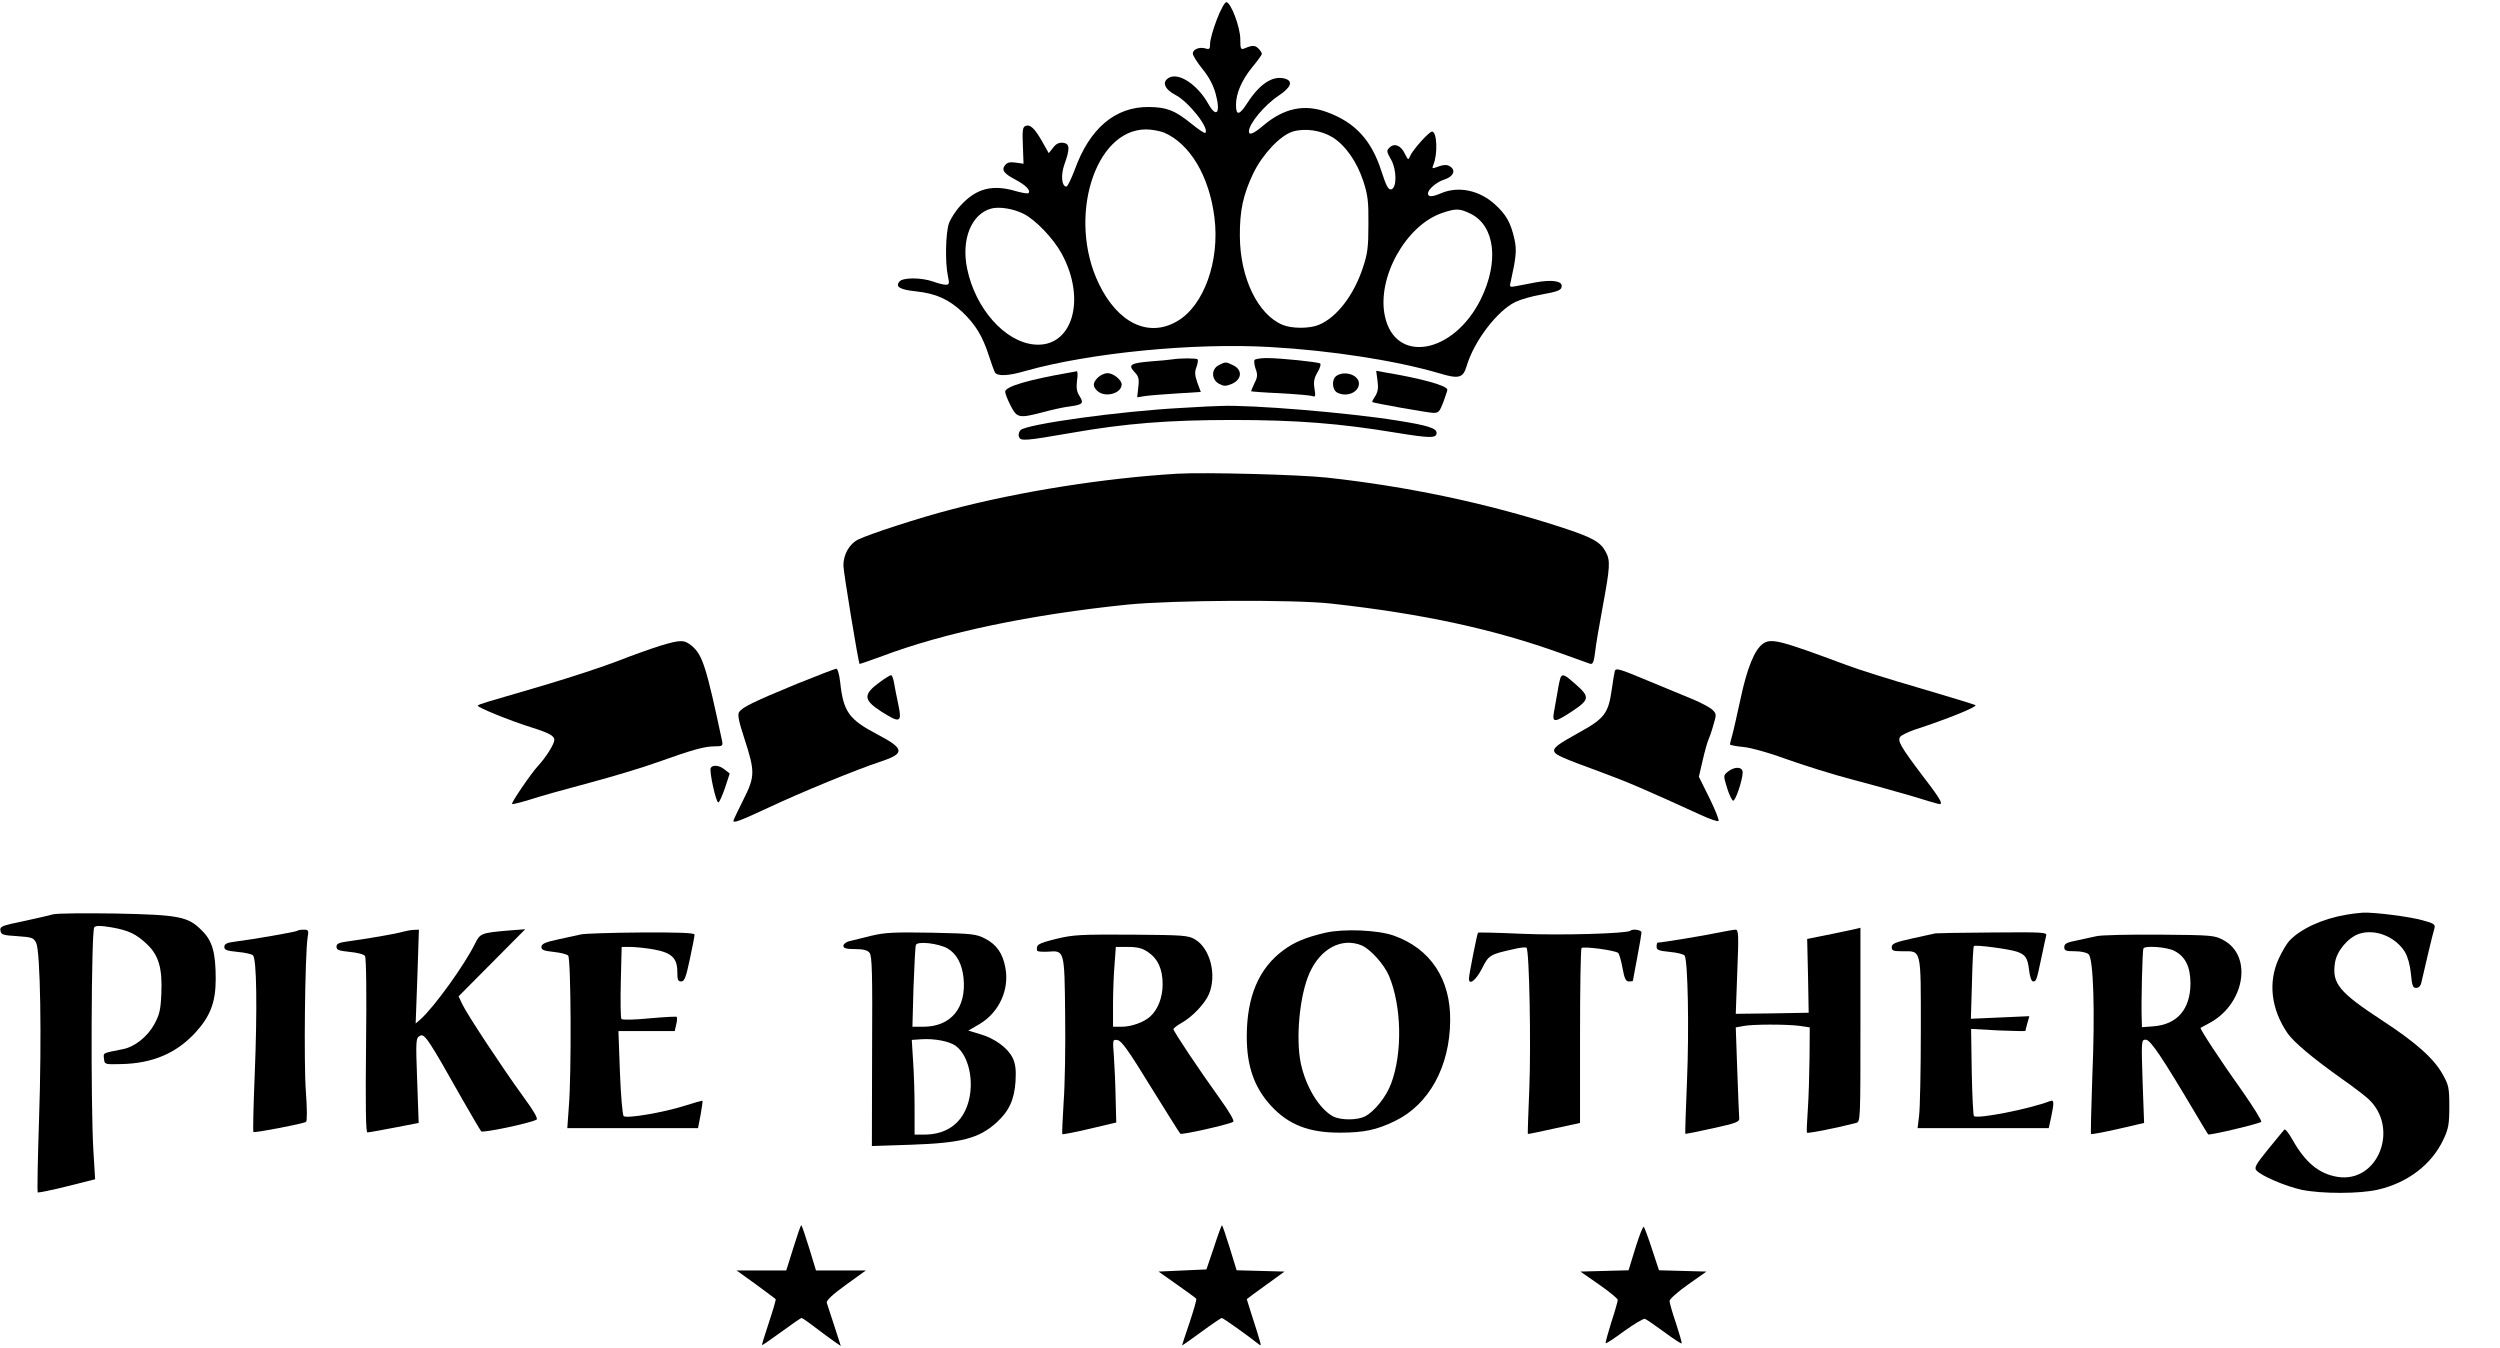 <?xml version="1.0" standalone="no"?>
<!DOCTYPE svg PUBLIC "-//W3C//DTD SVG 20010904//EN"
 "http://www.w3.org/TR/2001/REC-SVG-20010904/DTD/svg10.dtd">
<svg version="1.0" xmlns="http://www.w3.org/2000/svg"
 width="1159pt" height="625pt" viewBox="0 0 1159 625"
 preserveAspectRatio="xMidYMid meet">

<g transform="translate(0,625) scale(0.1,-0.1)"
fill="#000000" stroke="none">
<path d="M5641 6159 c-17 -44 -31 -94 -31 -111 0 -25 -3 -28 -20 -23 -28 9
-60 -3 -60 -23 0 -10 20 -41 44 -71 29 -35 50 -74 61 -113 25 -90 6 -119 -33
-50 -49 88 -136 147 -182 122 -35 -19 -22 -53 29 -80 61 -31 159 -155 139
-176 -4 -3 -32 16 -64 42 -78 63 -115 77 -199 78 -156 1 -274 -100 -343 -292
-16 -42 -33 -77 -38 -77 -22 0 -27 53 -10 101 27 75 26 98 -5 102 -19 2 -33
-4 -47 -23 l-20 -25 -30 53 c-35 62 -56 82 -78 73 -13 -5 -15 -21 -12 -91 l3
-84 -35 5 c-26 4 -40 1 -49 -10 -20 -23 -8 -40 45 -68 48 -25 74 -51 62 -63
-3 -4 -30 1 -59 9 -107 32 -183 13 -255 -66 -23 -24 -47 -62 -55 -84 -15 -45
-18 -179 -5 -241 8 -39 7 -43 -10 -43 -11 0 -37 7 -59 15 -55 19 -139 19 -155
0 -21 -25 2 -38 79 -46 90 -10 148 -36 212 -95 61 -58 94 -112 123 -202 12
-37 25 -73 29 -79 12 -18 62 -16 140 7 297 84 782 132 1138 111 282 -16 583
-63 783 -122 89 -27 109 -21 125 33 34 116 142 257 226 298 25 12 78 27 119
34 82 15 96 21 96 41 0 23 -49 29 -120 16 -36 -7 -78 -15 -94 -18 -27 -5 -29
-4 -22 23 25 112 28 145 17 195 -17 76 -38 114 -91 162 -72 65 -168 85 -247
52 -44 -19 -63 -19 -63 -2 0 19 40 53 74 64 42 13 56 40 32 59 -18 13 -32 12
-75 -4 -11 -4 -12 -1 -6 14 21 49 17 154 -6 154 -14 0 -91 -86 -102 -114 -8
-19 -9 -19 -24 11 -18 39 -49 51 -71 29 -15 -14 -14 -19 7 -56 27 -48 27 -133
0 -138 -13 -2 -23 17 -44 82 -46 145 -121 227 -250 275 -108 41 -204 20 -302
-64 -42 -35 -63 -44 -63 -24 0 35 71 121 137 165 59 39 70 69 28 80 -56 14
-115 -25 -172 -113 -37 -58 -53 -61 -53 -9 0 53 27 115 75 174 25 30 45 58 45
62 0 5 -7 16 -16 25 -16 16 -28 16 -66 0 -16 -6 -18 -1 -18 43 0 56 -44 172
-65 172 -7 0 -27 -36 -44 -81z m-246 -523 c121 -51 211 -202 235 -393 26 -203
-49 -412 -174 -483 -132 -76 -274 -8 -362 175 -146 303 -20 715 219 715 26 0
63 -7 82 -14z m782 -22 c61 -38 114 -114 144 -206 20 -62 24 -92 23 -198 0
-106 -4 -137 -26 -202 -42 -127 -121 -230 -204 -264 -43 -18 -125 -18 -168 0
-115 48 -197 218 -198 411 -1 117 15 192 62 291 43 89 125 176 183 194 57 17
131 6 184 -26z m-1432 -355 c56 -28 139 -115 177 -185 117 -215 48 -439 -129
-421 -136 14 -271 167 -309 350 -29 136 19 255 111 280 37 10 102 0 150 -24z
m2075 -1 c111 -57 130 -222 45 -395 -126 -255 -398 -303 -445 -77 -37 177 97
418 264 476 67 23 83 22 136 -4z"/>
<path d="M5435 4584 c-11 -2 -54 -6 -95 -9 -99 -8 -112 -16 -81 -49 20 -21 23
-32 18 -72 l-5 -46 37 6 c20 3 86 8 147 12 l111 7 -16 43 c-12 34 -13 50 -4
73 6 16 8 32 5 35 -5 6 -80 6 -117 0z"/>
<path d="M5816 4581 c-3 -5 -1 -23 5 -41 10 -26 9 -39 -5 -66 -9 -19 -16 -36
-16 -38 0 -1 60 -6 134 -9 73 -4 141 -10 150 -13 14 -6 16 -1 10 34 -5 32 -2
49 14 76 12 20 17 38 12 41 -11 7 -184 25 -247 25 -28 0 -54 -4 -57 -9z"/>
<path d="M5650 4557 c-35 -18 -35 -66 1 -86 22 -12 31 -12 57 -2 51 21 54 68
6 89 -31 15 -33 15 -64 -1z"/>
<path d="M4960 4523 c-194 -34 -300 -65 -300 -89 0 -8 11 -37 25 -64 30 -59
39 -60 154 -30 40 11 95 23 122 26 59 8 65 15 43 49 -12 19 -15 37 -11 70 4
25 3 44 -1 44 -4 -1 -18 -4 -32 -6z"/>
<path d="M6386 4486 c5 -34 2 -52 -10 -72 -10 -14 -16 -27 -14 -28 7 -5 256
-49 281 -50 26 -1 31 5 48 49 10 28 19 54 19 58 0 19 -118 52 -292 81 l-38 7
6 -45z"/>
<path d="M5090 4500 c-25 -25 -25 -42 -2 -63 36 -32 112 -11 112 31 0 21 -39
52 -65 52 -14 0 -34 -9 -45 -20z"/>
<path d="M6198 4509 c-25 -14 -24 -65 1 -79 44 -23 101 1 101 42 0 38 -62 61
-102 37z"/>
<path d="M5480 4359 c-287 -15 -720 -75 -749 -103 -7 -8 -11 -22 -7 -31 7 -21
28 -19 242 18 250 44 451 60 749 60 296 0 498 -16 757 -59 159 -26 188 -26
188 -1 0 22 -42 35 -180 57 -230 37 -679 74 -820 68 -19 0 -100 -4 -180 -9z"/>
<path d="M5460 4054 c-337 -20 -731 -82 -1050 -166 -144 -37 -383 -115 -431
-139 -41 -20 -69 -69 -69 -121 0 -28 69 -448 75 -456 1 -1 49 16 107 37 289
109 687 192 1134 238 211 21 770 24 944 5 431 -48 757 -119 1070 -232 63 -23
122 -44 131 -47 13 -4 18 6 24 54 3 32 20 129 36 215 33 179 35 208 14 248
-24 47 -61 68 -205 115 -341 111 -713 190 -1090 231 -133 14 -563 25 -690 18z"/>
<path d="M3060 3256 c-41 -13 -129 -44 -195 -70 -66 -26 -219 -76 -340 -112
-284 -83 -303 -88 -310 -95 -6 -7 149 -70 245 -100 83 -26 110 -40 110 -59 0
-19 -39 -81 -75 -120 -32 -34 -126 -172 -121 -177 2 -3 41 7 86 21 45 15 168
49 273 77 105 28 248 71 317 96 160 57 216 73 264 73 34 0 38 2 34 23 -73 344
-91 401 -140 442 -36 30 -52 30 -148 1z"/>
<path d="M8172 3265 c-38 -28 -72 -111 -102 -251 -16 -73 -33 -150 -39 -171
-6 -21 -11 -41 -11 -44 0 -3 28 -9 63 -12 37 -4 116 -26 198 -56 75 -27 214
-71 310 -96 96 -25 219 -60 274 -76 55 -17 108 -33 118 -35 30 -9 19 14 -65
123 -108 143 -123 169 -108 188 6 7 35 21 63 31 148 48 297 108 285 115 -7 4
-123 39 -258 79 -135 39 -288 87 -340 107 -309 115 -349 126 -388 98z"/>
<path d="M3695 3080 c-201 -83 -255 -109 -269 -132 -7 -12 -1 -43 24 -119 51
-157 51 -178 -4 -287 -25 -50 -46 -94 -46 -97 0 -12 30 -1 163 61 151 71 409
177 519 213 115 38 112 60 -14 126 -133 70 -158 105 -173 243 -4 36 -12 62
-18 62 -7 -1 -88 -32 -182 -70z"/>
<path d="M7486 3138 c-2 -7 -9 -49 -15 -92 -15 -102 -34 -128 -147 -190 -103
-57 -125 -73 -118 -91 6 -15 37 -29 217 -95 125 -46 210 -83 455 -195 45 -21
85 -35 89 -31 4 4 -15 51 -42 106 l-49 99 18 78 c10 43 22 85 26 93 4 8 15 39
23 68 15 50 15 53 -5 72 -12 11 -55 34 -97 51 -42 17 -128 53 -191 79 -146 61
-159 65 -164 48z"/>
<path d="M4082 3090 c-82 -59 -81 -84 4 -139 87 -55 96 -51 79 31 -8 35 -16
80 -20 101 -3 20 -10 37 -14 37 -4 0 -26 -13 -49 -30z"/>
<path d="M7236 3112 c-3 -5 -10 -35 -15 -68 -6 -32 -13 -76 -17 -96 -9 -50 4
-49 88 7 78 52 79 65 10 125 -46 41 -57 46 -66 32z"/>
<path d="M3295 2690 c-8 -13 24 -160 35 -160 5 0 18 30 31 67 l22 67 -23 18
c-24 20 -55 24 -65 8z"/>
<path d="M8011 2673 c-22 -18 -22 -18 -4 -77 10 -32 23 -58 28 -58 11 -1 43
94 44 130 1 28 -36 30 -68 5z"/>
<path d="M245 2011 c-16 -5 -79 -19 -138 -32 -98 -20 -108 -24 -105 -43 3 -19
11 -22 78 -26 69 -5 76 -7 88 -32 19 -41 26 -437 13 -817 -6 -184 -9 -336 -6
-339 2 -2 63 10 135 28 l131 33 -8 131 c-13 210 -10 1023 4 1037 9 9 28 8 79
0 81 -14 117 -32 166 -79 54 -51 71 -112 66 -226 -3 -77 -8 -99 -33 -145 -32
-58 -92 -105 -146 -115 -95 -19 -90 -16 -87 -44 3 -27 3 -27 81 -25 144 3 254
50 342 145 69 75 95 141 95 248 0 123 -15 178 -64 226 -64 65 -104 73 -405 79
-141 2 -269 1 -286 -4z"/>
<path d="M10876 2009 c-108 -18 -211 -65 -263 -121 -12 -13 -34 -50 -49 -83
-50 -109 -35 -234 41 -345 28 -41 120 -118 250 -210 50 -35 105 -77 124 -94
147 -135 46 -392 -142 -362 -86 14 -149 66 -209 172 -17 31 -34 52 -38 47 -4
-4 -37 -45 -75 -91 -56 -69 -65 -85 -55 -97 21 -26 137 -75 211 -91 94 -19
269 -19 354 1 138 32 249 117 303 233 23 49 27 70 27 152 0 87 -3 100 -30 148
-40 73 -122 147 -278 249 -203 133 -237 173 -222 270 8 54 60 116 112 134 74
24 168 -13 212 -84 13 -22 24 -60 28 -101 5 -55 9 -66 24 -66 11 0 21 9 24 23
15 68 55 235 61 253 5 18 -1 23 -53 37 -58 17 -222 38 -278 36 -16 -1 -52 -5
-79 -10z"/>
<path d="M8502 1922 l-124 -25 4 -171 3 -171 -169 -3 -169 -2 7 195 c7 171 6
195 -8 195 -8 0 -47 -7 -87 -15 -61 -13 -257 -45 -274 -45 -3 0 -5 -8 -5 -19
0 -15 10 -19 61 -24 34 -3 65 -11 69 -17 15 -25 21 -341 11 -579 -6 -135 -9
-246 -8 -247 1 -2 59 10 127 25 109 24 125 30 123 47 -1 10 -5 109 -9 220 l-7
201 33 6 c42 9 203 9 264 1 l46 -7 -1 -141 c-1 -77 -4 -186 -8 -241 -4 -55 -6
-103 -4 -106 2 -5 126 19 228 45 20 5 20 13 20 456 0 247 0 450 0 449 0 -1
-55 -13 -123 -27z"/>
<path d="M1379 1935 c-5 -5 -206 -40 -286 -50 -42 -5 -53 -11 -53 -25 0 -14
11 -18 61 -23 34 -3 66 -10 72 -16 17 -17 20 -250 8 -550 -6 -146 -9 -267 -6
-269 5 -5 229 38 244 47 5 4 5 61 -1 141 -10 130 -4 634 8 713 6 34 4 37 -18
37 -14 0 -27 -2 -29 -5z"/>
<path d="M1866 1930 c-28 -9 -164 -32 -258 -45 -37 -5 -48 -10 -48 -24 0 -15
11 -19 61 -24 34 -3 66 -11 71 -19 6 -8 8 -178 5 -415 -3 -274 -1 -403 6 -403
6 0 62 10 124 22 l114 22 -7 197 c-7 189 -6 197 13 207 21 12 39 -15 195 -292
44 -77 84 -145 89 -151 8 -8 223 37 256 54 9 4 -12 40 -64 111 -97 134 -256
375 -279 423 l-18 38 154 155 155 156 -79 -6 c-126 -11 -130 -13 -154 -61 -46
-95 -189 -294 -252 -350 l-23 -20 8 218 7 217 -24 -1 c-12 0 -36 -5 -52 -9z"/>
<path d="M6145 1926 c-93 -22 -143 -43 -195 -81 -114 -84 -170 -215 -170 -401
0 -137 35 -236 112 -320 81 -88 175 -125 318 -125 112 0 171 12 257 54 158 76
255 253 256 467 2 191 -92 332 -260 392 -75 27 -233 33 -318 14z m168 -59 c41
-18 103 -87 126 -140 59 -140 64 -358 10 -501 -22 -60 -77 -129 -120 -151 -36
-19 -112 -19 -148 -1 -64 34 -126 135 -150 244 -25 117 -6 317 39 419 51 116
150 168 243 130z"/>
<path d="M7558 1935 c-13 -13 -325 -22 -504 -14 -109 5 -199 7 -202 5 -4 -5
-42 -194 -42 -213 0 -33 33 -7 60 46 32 63 35 66 148 91 29 7 56 10 59 6 13
-12 21 -451 13 -651 -5 -115 -8 -210 -7 -212 1 -1 56 10 122 25 l120 26 0 402
c0 221 3 405 7 409 9 9 158 -11 170 -23 5 -5 14 -36 20 -70 9 -49 15 -62 30
-62 10 0 18 1 18 3 0 1 9 49 20 107 11 58 20 111 20 117 0 12 -41 18 -52 8z"/>
<path d="M2693 1918 c-15 -3 -63 -14 -105 -23 -61 -13 -78 -21 -78 -35 0 -14
11 -18 56 -23 31 -3 62 -11 68 -17 13 -13 16 -548 3 -702 l-7 -98 303 0 303 0
12 62 c6 34 10 63 9 65 -2 1 -39 -9 -82 -23 -100 -32 -272 -61 -284 -48 -5 5
-13 96 -17 202 l-7 192 131 0 130 0 7 31 c4 17 5 32 2 35 -2 2 -59 -1 -126 -7
-71 -7 -125 -8 -130 -3 -4 5 -5 82 -3 172 l4 162 41 0 c22 0 70 -5 105 -11 85
-15 112 -40 112 -104 0 -37 3 -45 18 -45 15 0 22 18 40 103 12 56 22 107 22
114 0 8 -64 11 -249 10 -137 -1 -262 -5 -278 -9z"/>
<path d="M4040 1912 c-41 -10 -87 -22 -102 -25 -16 -4 -28 -14 -28 -22 0 -11
13 -15 54 -15 38 0 58 -5 67 -17 12 -13 14 -96 12 -456 l-1 -440 181 6 c234 8
315 29 397 103 58 53 82 105 88 190 3 55 0 80 -13 109 -23 47 -83 91 -152 111
l-54 16 53 31 c90 54 138 159 119 260 -12 67 -41 108 -93 135 -42 22 -59 24
-249 28 -173 3 -216 1 -279 -14z m353 -59 c42 -25 67 -71 74 -137 14 -138 -58
-226 -187 -226 l-50 0 5 183 c4 100 8 188 11 196 6 19 104 8 147 -16z m37
-451 c70 -51 93 -197 46 -298 -35 -75 -101 -114 -192 -114 l-44 0 0 123 c0 67
-3 166 -7 219 l-6 97 44 3 c61 4 129 -9 159 -30z"/>
<path d="M8973 1923 c-5 -1 -52 -11 -105 -23 -82 -18 -98 -25 -98 -41 0 -16 7
-19 48 -19 91 0 87 19 87 -367 0 -186 -4 -364 -8 -395 l-7 -58 304 0 304 0 11
50 c15 72 14 83 -6 75 -97 -37 -337 -84 -352 -69 -3 3 -8 95 -10 205 l-3 199
126 -7 c69 -3 126 -4 126 -2 0 2 4 19 9 36 l9 32 -135 -6 -136 -6 5 166 c2 92
6 169 9 171 6 7 158 -13 196 -25 43 -14 53 -28 60 -88 4 -32 11 -51 19 -51 14
0 16 5 39 115 9 44 19 88 21 97 5 16 -13 17 -250 15 -141 -1 -259 -3 -263 -4z"/>
<path d="M4895 1897 c-83 -21 -92 -26 -87 -54 1 -5 24 -6 50 -5 77 6 77 9 80
-292 2 -144 -1 -327 -7 -406 -5 -80 -8 -146 -6 -148 2 -2 59 9 127 25 l123 29
-3 115 c-1 63 -5 149 -8 192 -6 78 -6 79 17 75 18 -2 52 -50 153 -215 72 -116
134 -215 138 -219 7 -6 218 41 245 55 7 4 -16 44 -64 111 -93 129 -213 309
-213 319 0 4 17 17 38 29 50 28 108 89 127 134 37 89 5 212 -65 253 -32 19
-54 20 -295 22 -237 1 -268 0 -350 -20z m426 -60 c47 -31 69 -80 69 -150 0
-61 -22 -117 -57 -149 -29 -27 -88 -48 -133 -48 l-40 0 0 103 c0 56 3 139 7
185 l6 82 57 0 c43 0 66 -6 91 -23z"/>
<path d="M9720 1910 c-19 -4 -61 -13 -92 -20 -47 -9 -58 -15 -58 -31 0 -16 7
-19 49 -19 30 0 55 -6 64 -14 22 -23 30 -262 17 -565 -5 -145 -8 -266 -6 -268
2 -3 59 8 125 23 l121 28 -7 193 c-6 191 -6 193 15 193 21 0 75 -80 232 -345
29 -49 55 -92 57 -94 5 -6 235 49 246 58 4 4 -34 65 -84 137 -104 146 -202
295 -197 299 2 1 18 10 35 19 168 85 210 314 70 388 -40 22 -53 23 -297 25
-140 1 -271 -2 -290 -7z m360 -68 c51 -26 75 -74 75 -152 -1 -119 -61 -189
-171 -198 l-54 -4 -1 38 c-3 72 3 319 8 327 8 14 108 7 143 -11z"/>
<path d="M3678 465 l-33 -105 -115 0 -115 0 89 -64 c48 -36 90 -66 92 -69 2
-2 -12 -50 -31 -107 -19 -57 -34 -105 -32 -106 1 -1 41 26 90 62 48 35 90 64
93 64 3 0 31 -19 62 -43 31 -24 71 -53 88 -65 l32 -22 -30 93 c-17 50 -32 99
-35 107 -3 11 26 38 88 83 l93 67 -115 0 -116 0 -32 105 c-18 58 -34 105 -36
105 -3 0 -19 -47 -37 -105z"/>
<path d="M5628 468 l-35 -103 -111 -5 -111 -5 85 -60 c47 -33 88 -63 90 -66 2
-4 -12 -53 -31 -110 -19 -56 -35 -104 -35 -106 0 -2 40 26 89 62 49 36 92 65
95 65 6 0 123 -83 173 -123 13 -10 12 -6 -36 143 -11 36 -21 66 -21 67 0 1 39
30 88 65 l87 63 -111 3 -111 3 -32 104 c-18 58 -34 105 -36 105 -2 0 -19 -46
-37 -102z"/>
<path d="M7582 465 l-32 -104 -112 -3 -111 -3 86 -60 c48 -33 86 -65 87 -71 0
-6 -13 -53 -30 -104 -16 -51 -28 -95 -26 -97 2 -3 41 23 87 57 46 33 89 58 95
56 7 -3 47 -30 89 -61 42 -31 78 -55 81 -53 2 3 -10 44 -26 93 -17 49 -30 96
-30 104 1 9 39 43 86 76 l85 60 -110 3 -110 3 -32 97 c-17 53 -35 100 -38 104
-4 5 -21 -39 -39 -97z"/>
</g>
</svg>
